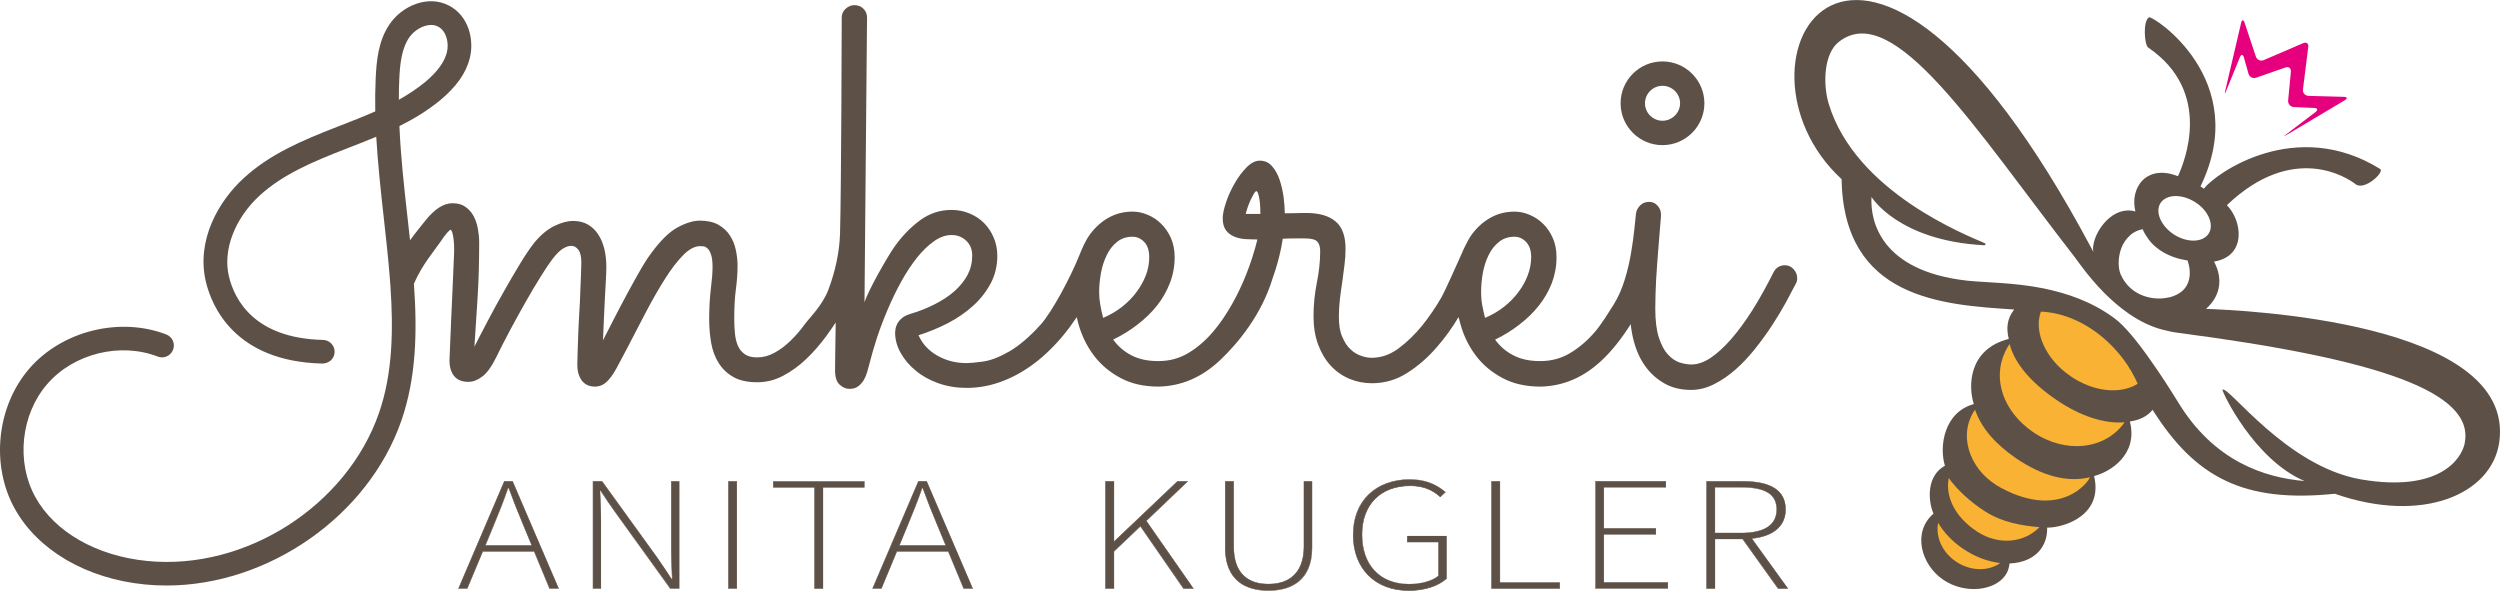 <svg xmlns="http://www.w3.org/2000/svg" id="Ebene_1" data-name="Ebene 1" viewBox="0 0 310.58 73.39"><defs><style>      .cls-1 {        fill: none;      }      .cls-2 {        fill: #5d5147;      }      .cls-3 {        fill: #5d5147;      }      .cls-4 {        fill: #e6007e;      }      .cls-5 {        fill: #f9b233;      }    </style></defs><path class="cls-1" d="M48.5,35.5c-.03-.39-.06-.79-.09-1.19"></path><path class="cls-2" d="M222.83,33.45c-.29-.33-.65-.5-1.1-.5-.3,0-.57.08-.83.23-.24.15-.43.37-.57.65-.86,1.71-1.73,3.28-2.61,4.68-.89,1.4-1.77,2.6-2.64,3.6s-1.73,1.78-2.55,2.34c-.83.55-1.63.83-2.41.83-.47,0-.96-.09-1.47-.25-.51-.17-1-.51-1.45-1-.46-.5-.83-1.21-1.12-2.11-.29-.9-.44-2.09-.44-3.56,0-1.08.04-2.26.1-3.55.08-1.3.16-2.51.26-3.67.09-1.15.18-2.14.24-2.98.08-.83.11-1.33.11-1.49,0-.42-.14-.79-.42-1.11-.28-.32-.62-.48-1.03-.48-.48,0-.86.15-1.14.44-.29.29-.47.63-.52,1.02-.21,1.65-.52,7.72-2.74,11.24-.8,1.26-1.53,2.49-2.44,3.54-.92,1.05-1.93,1.91-3.03,2.56-1.11.66-2.34.98-3.69.98s-2.45-.25-3.36-.73c-.92-.48-1.66-1.13-2.24-1.94,1.08-.52,2.09-1.14,3.02-1.87.95-.72,1.75-1.51,2.43-2.37s1.21-1.79,1.6-2.79c.38-1,.58-2.07.58-3.21,0-.89-.15-1.68-.46-2.37-.3-.7-.7-1.28-1.2-1.77-.49-.49-1.06-.86-1.68-1.12-.62-.27-1.25-.4-1.88-.4-1.09,0-2.08.25-2.97.75-.9.5-1.68,1.2-2.33,2.08-.32.44-.58.92-.82,1.43-.05.1-.1.21-.17.35-.08.16-.15.31-.21.48-.76,1.66-2.06,4.64-2.61,5.61-.7,1.22-1.5,2.38-2.38,3.48-.89,1.09-1.86,2.03-2.91,2.81-1.05.78-2.17,1.17-3.36,1.17-.38,0-.82-.08-1.28-.24-.47-.15-.92-.42-1.33-.81-.42-.38-.76-.91-1.03-1.56-.29-.65-.42-1.48-.42-2.48,0-.69.04-1.39.12-2.12.09-.72.18-1.45.3-2.19.1-.73.2-1.45.28-2.14.09-.69.13-1.36.13-2,0-1.58-.41-2.72-1.25-3.41-.83-.69-2.03-1.04-3.6-1.04-.42,0-.86,0-1.31.02-.46,0-.92.02-1.39.02,0-.56-.05-1.21-.14-1.96-.1-.75-.26-1.46-.48-2.14-.23-.68-.53-1.26-.94-1.73-.4-.47-.91-.71-1.55-.71-.55,0-1.11.29-1.66.86-.55.56-1.05,1.23-1.49,2.02-.44.77-.8,1.56-1.06,2.37-.27.8-.39,1.44-.39,1.91,0,.64.14,1.14.41,1.5.28.36.63.62,1.06.79.43.17.89.27,1.39.3.5.02.98.04,1.45.04-.77,3.1-1.9,5.83-3.15,8.03-.74,1.3-1.53,2.49-2.45,3.54-.91,1.05-1.92,1.91-3.02,2.56-1.11.66-2.34.98-3.7.98s-2.44-.25-3.36-.73c-.91-.48-1.65-1.13-2.24-1.94,1.08-.52,2.09-1.14,3.03-1.87.94-.72,1.75-1.51,2.43-2.37s1.2-1.79,1.59-2.79c.39-1,.59-2.07.59-3.21,0-.89-.16-1.68-.46-2.37-.31-.7-.71-1.28-1.21-1.77-.49-.49-1.05-.86-1.67-1.12-.63-.27-1.26-.4-1.89-.4-1.08,0-2.07.25-2.97.75-.9.5-1.67,1.2-2.32,2.08-.56.76-.94,1.66-1.33,2.62-1.14,2.84-3.42,7.06-4.79,8.58-1.38,1.53-2.69,2.64-3.92,3.35-1.23.71-2.31,1.12-3.26,1.25-.93.13-1.61.19-2.03.19-1.36,0-2.57-.32-3.65-.94-1.08-.62-1.85-1.46-2.32-2.52,1.24-.39,2.45-.89,3.63-1.49,1.17-.61,2.22-1.33,3.13-2.15.91-.82,1.64-1.75,2.2-2.79.55-1.04.83-2.19.83-3.44,0-.8-.15-1.55-.44-2.24-.29-.7-.69-1.3-1.2-1.82-.51-.51-1.11-.91-1.81-1.2-.69-.29-1.43-.44-2.24-.44-1.43,0-2.74.43-3.91,1.29-1.18.87-2.24,1.96-3.18,3.29-.94,1.34-3.28,5.47-3.72,6.89.02-1.83.28-32.65.3-33.69.01-1.04.02-1.58.02-1.64,0-.47-.15-.86-.46-1.14-.3-.3-.67-.44-1.11-.44-.39,0-.75.14-1.08.44-.33.28-.5.66-.5,1.1,0,.22-.05,21.16-.21,26.85-.07,2.26-.59,4.69-1.43,6.92-.75,2-2.38,3.55-2.95,4.33-.56.78-1.16,1.47-1.8,2.08-.63.61-1.3,1.11-1.99,1.48s-1.39.56-2.12.56c-.66,0-1.18-.13-1.57-.42-.39-.27-.67-.63-.85-1.08-.18-.44-.3-.95-.35-1.53-.06-.59-.08-1.18-.08-1.76,0-1.41.06-2.64.2-3.66.14-1.03.21-2.01.21-2.96,0-.6-.07-1.25-.21-1.91-.14-.67-.38-1.27-.73-1.81-.34-.54-.82-.99-1.43-1.34-.6-.34-1.38-.52-2.32-.52-.8,0-1.72.28-2.76.84-1.03.55-2.15,1.65-3.34,3.29-.41.55-.87,1.27-1.36,2.14-.5.87-1.02,1.81-1.56,2.81-.54,1-1.07,2-1.59,3.02-.53,1.01-1,1.93-1.42,2.77.03-.78.06-1.61.11-2.5.04-.89.08-1.75.12-2.58s.09-1.61.13-2.33c.04-.72.06-1.31.06-1.75,0-.78-.09-1.51-.25-2.19-.17-.68-.41-1.27-.75-1.79-.33-.51-.75-.92-1.26-1.22-.52-.31-1.13-.47-1.85-.47s-1.51.21-2.36.63c-.86.42-1.69,1.11-2.49,2.08-.47.59-1.04,1.43-1.72,2.54-.68,1.12-1.37,2.29-2.07,3.54-.71,1.25-1.39,2.49-2.04,3.73-.65,1.23-1.18,2.27-1.6,3.1.14-2.08.27-4.15.4-6.2.13-2.06.19-4.32.19-6.79,0-.55-.06-1.12-.17-1.71-.11-.58-.29-1.1-.54-1.56-.25-.45-.59-.83-1.01-1.12-.43-.3-.96-.44-1.6-.44-1.08,0-2.19.7-3.32,2.1-.51.64-1.21,1.49-1.95,2.5-.11-1.02-.23-2.05-.34-3.08-.41-3.65-.82-7.38-.98-11.1,1.79-.89,3.5-1.93,5.07-3.22,2.01-1.67,3.22-3.38,3.68-5.25.56-2.26-.14-5.22-2.58-6.5-2.67-1.39-5.84.06-7.37,2.28-1.43,2.08-1.65,4.6-1.75,6.79-.06,1.36-.08,2.71-.05,4.07-1.44.64-2.92,1.21-4.38,1.78l-.36.14c-4.44,1.73-8.39,3.41-11.62,6.39-3.08,2.82-5.92,7.69-4.68,12.87.71,2.97,3.55,9.9,14.49,10.15.86-.04,1.48-.63,1.5-1.44.02-.8-.62-1.48-1.44-1.5-8.57-.2-11.01-5.03-11.69-7.9-.78-3.24.71-7.17,3.8-10.02,2.87-2.63,6.55-4.19,10.71-5.81l.36-.14c1.14-.44,2.29-.89,3.43-1.37.2,3.4.57,6.78.94,10.1.27,2.45.54,4.86.73,7.22.03.4.06.8.09,1.19h0c.39,5.65.26,10.98-1.42,15.81-3.99,11.52-16.59,19.6-28.8,18.38-6.28-.62-11.48-3.59-13.88-7.92-2.43-4.38-1.81-10.29,1.48-14.07,3.28-3.78,9.05-5.21,13.72-3.4.76.3,1.61-.09,1.9-.85.3-.75-.08-1.6-.84-1.9-5.78-2.22-12.93-.46-17,4.22-4.07,4.68-4.84,12.01-1.83,17.42,2.87,5.18,8.92,8.7,16.16,9.42.9.09,1.8.13,2.7.13,12.58,0,25.04-8.57,29.17-20.47,1.85-5.33,1.99-11.03,1.56-17.02,1.01-2.35,2.63-4.22,3.27-5.17.65-.97,1.09-1.48,1.31-1.54.14.11.25.46.33,1.04s.11,1.22.08,1.92c-.05,1.3-.11,2.7-.18,4.2-.07,1.5-.13,2.91-.19,4.22-.05,1.32-.1,2.44-.14,3.36-.04.91-.06,1.41-.06,1.5,0,.8.19,1.45.57,1.93.4.49.99.73,1.79.73.55,0,1.12-.21,1.7-.65.58-.42,1.16-1.22,1.74-2.39.47-.97,1.03-2.07,1.68-3.29.65-1.22,1.31-2.41,1.97-3.58.66-1.16,1.29-2.23,1.89-3.18.59-.96,1.09-1.69,1.47-2.19.5-.64.94-1.07,1.31-1.29.37-.22.71-.33,1.01-.33.33,0,.63.16.87.48.25.31.38.84.38,1.56,0,.33-.01.81-.04,1.46-.03.63-.06,1.36-.09,2.18-.02.82-.06,1.67-.12,2.56-.06.89-.09,1.75-.13,2.59-.03.82-.05,1.59-.08,2.28-.02.69-.04,1.25-.04,1.67,0,.8.19,1.46.56,1.96.38.49.92.75,1.64.75.33,0,.63-.08.91-.21.28-.14.56-.38.85-.71.29-.33.6-.8.92-1.38.31-.58.7-1.31,1.17-2.2.84-1.61,1.65-3.19,2.47-4.75.82-1.55,1.61-2.94,2.39-4.16.77-1.23,1.53-2.2,2.26-2.94s1.43-1.1,2.09-1.1c.09,0,.21,0,.38.02.16,0,.34.1.52.25.18.15.33.41.45.77.13.36.19.89.19,1.58,0,.64-.07,1.53-.21,2.69-.14,1.15-.21,2.41-.21,3.76,0,1.03.09,2.02.25,2.96.17.95.48,1.78.94,2.5.45.72,1.06,1.3,1.82,1.73.76.43,1.75.65,2.96.65,1.14,0,2.21-.27,3.24-.82,1.02-.54,1.98-1.23,2.86-2.08.89-.85,1.69-1.77,2.43-2.77.44-.6.85-1.19,1.22-1.75-.03,1.65-.05,3-.06,4.04-.02,1.11-.02,1.75-.02,1.92,0,.83.19,1.42.58,1.77.39.34.79.51,1.2.51.45,0,.81-.1,1.08-.31.28-.2.51-.47.71-.78.19-.33.33-.67.43-1.03.1-.36.19-.69.27-1,.25-1,.57-2.08.95-3.27.39-1.17.84-2.36,1.36-3.56.51-1.19,1.06-2.33,1.67-3.43.61-1.1,1.26-2.07,1.93-2.92.68-.84,1.37-1.52,2.1-2.03.72-.52,1.45-.78,2.19-.78s1.33.24,1.83.71c.5.48.74,1.08.74,1.83,0,.87-.19,1.66-.57,2.4-.39.73-.93,1.4-1.62,2.02-.69.61-1.52,1.16-2.47,1.64-.95.49-2,.9-3.13,1.23-.42.14-.74.31-.97.52-.24.21-.42.43-.55.67-.12.23-.19.45-.22.64-.03.2-.05.35-.05.46,0,.86.23,1.7.69,2.52s1.08,1.56,1.87,2.2c.78.66,1.72,1.18,2.81,1.57,1.1.39,2.27.58,3.51.58,1.58,0,3.12-.3,4.63-.9,1.5-.59,2.95-1.45,4.33-2.57,1.38-1.13,2.67-2.49,3.86-4.09.29-.4.58-.81.87-1.23.07.33.15.67.25,1,.42,1.42,1.05,2.69,1.91,3.81.86,1.13,1.95,2.04,3.28,2.75,1.32.71,2.9,1.07,4.72,1.07,2.85-.06,5.4-1.16,7.66-3.3,2.21-2.09,5.13-5.63,6.48-10.07.09-.31.25-.7.4-1.19.15-.48.31-1.05.47-1.7.17-.66.31-1.36.42-2.11.53-.03,1.02-.04,1.48-.04h1.26c.8,0,1.32.13,1.55.4.24.26.36.65.36,1.18,0,1.25-.14,2.56-.42,3.94-.27,1.37-.41,2.75-.41,4.14,0,1.3.19,2.48.57,3.52.39,1.04.91,1.92,1.56,2.62.65.71,1.42,1.25,2.31,1.63.88.37,1.82.56,2.81.56,1.61,0,3.08-.43,4.42-1.3,1.34-.85,2.55-1.91,3.63-3.16,1.02-1.17,1.93-2.42,2.72-3.76.08.34.17.67.27,1.01.41,1.42,1.05,2.69,1.9,3.81.86,1.13,1.95,2.04,3.28,2.75,1.33.71,2.9,1.07,4.73,1.07,2.84-.06,5.4-1.16,7.65-3.3,1.24-1.17,2.42-2.66,3.56-4.46.07.73.2,1.43.38,2.11.32,1.21.8,2.26,1.45,3.15.65.89,1.44,1.59,2.38,2.12.94.53,2.04.79,3.28.79.97,0,1.92-.23,2.86-.71.94-.47,1.84-1.09,2.7-1.85s1.67-1.63,2.42-2.58c.77-.96,1.46-1.92,2.1-2.9.64-.97,1.2-1.91,1.7-2.82.5-.92.91-1.7,1.24-2.34.12-.19.17-.43.17-.7,0-.39-.14-.75-.44-1.09ZM49.6,9.91c.08-1.79.25-3.82,1.25-5.27.59-.85,1.7-1.54,2.71-1.54.3,0,.6.06.87.21,1.04.54,1.37,2.04,1.09,3.18-.31,1.23-1.19,2.44-2.7,3.7-1.01.83-2.11,1.55-3.27,2.2,0-.83.01-1.66.05-2.48ZM136.7,37.91c-.1-.56-.15-1.09-.15-1.58,0-.81.08-1.62.23-2.44.15-.82.4-1.56.73-2.23.33-.67.75-1.21,1.28-1.62.52-.42,1.16-.63,1.91-.63.55,0,1.03.22,1.45.65.41.43.62,1.06.62,1.89,0,.75-.13,1.49-.41,2.23-.28.73-.67,1.44-1.17,2.1-.49.67-1.09,1.28-1.8,1.84-.7.55-1.49,1.01-2.34,1.37-.14-.5-.26-1.03-.35-1.58ZM154.76,26.58c.05-.22.13-.5.24-.83.12-.33.24-.64.38-.94.14-.29.27-.54.39-.75.13-.2.23-.31.31-.31.09,0,.16.11.23.33.07.23.13.49.17.79.04.31.07.62.08.94.02.32.02.58.02.77h-1.82ZM184.14,37.91c-.1-.56-.14-1.09-.14-1.58,0-.81.07-1.62.22-2.44.15-.82.4-1.56.73-2.23.33-.67.76-1.21,1.29-1.62.52-.42,1.16-.63,1.91-.63.55,0,1.03.22,1.44.65.42.43.63,1.06.63,1.89,0,.75-.14,1.49-.42,2.23-.27.73-.66,1.44-1.16,2.1-.49.67-1.1,1.28-1.8,1.84-.71.55-1.49,1.01-2.35,1.37-.13-.5-.25-1.03-.35-1.58Z"></path><path class="cls-3" d="M206.53,18.03c-2.87,0-5.2-2.33-5.2-5.2s2.33-5.2,5.2-5.2,5.21,2.33,5.21,5.2-2.34,5.2-5.21,5.2ZM206.53,10.66c-1.19,0-2.17.98-2.17,2.17s.98,2.17,2.17,2.17,2.19-.98,2.19-2.17-.98-2.17-2.19-2.17Z"></path><g><g><g><path class="cls-2" d="M137.34,59.8h1.05v7.45h.05l7.84-7.45h1.27l-5.14,4.91,5.85,8.4h-1.22l-5.36-7.74-3.29,3.13v4.61h-1.05v-13.31Z"></path><path class="cls-3" d="M148.3,73.14h-1.29s-5.34-7.72-5.34-7.72l-3.26,3.1v4.62h-1.1v-13.36h1.1v7.45h.01l7.84-7.45h1.34l-.04.04-5.13,4.9,5.87,8.42ZM147.05,73.09h1.16l-5.84-8.38h.02s5.1-4.88,5.1-4.88h-1.2l-7.84,7.45h-.08v-7.45h-1v13.26h1v-4.59h0s3.31-3.15,3.31-3.15l.02.02,5.35,7.72Z"></path></g><g><path class="cls-2" d="M152.22,68.04v-8.24h1.05v8.12c0,3.58,2.02,4.64,4.31,4.64s4.41-1.07,4.41-4.64v-8.12h1v8.24c0,4.14-2.69,5.32-5.42,5.32s-5.36-1.18-5.36-5.32Z"></path><path class="cls-3" d="M157.58,73.39c-1.56,0-2.81-.37-3.72-1.11-1.1-.9-1.67-2.32-1.67-4.23v-8.27h1.1v8.14c0,2.11.74,4.62,4.29,4.62s4.39-2.51,4.39-4.62v-8.14h1.05v8.27c0,1.91-.57,3.33-1.69,4.23-.92.74-2.18,1.11-3.75,1.11ZM152.25,59.83v8.22c0,1.89.55,3.3,1.65,4.19.9.73,2.14,1.1,3.69,1.1s2.8-.37,3.72-1.1c1.11-.89,1.67-2.3,1.67-4.19v-8.22h-.95v8.09c0,2.13-.77,4.67-4.44,4.67s-4.34-2.54-4.34-4.67v-8.09h-1Z"></path></g><g><path class="cls-2" d="M168.11,66.43c0-4.22,2.85-6.87,7.09-6.87,2.15,0,3.51.83,4.36,1.57l-.64.59c-.83-.75-1.95-1.38-3.73-1.38-3.71,0-5.99,2.35-5.99,6.06s2.17,6.16,5.85,6.16c1.48,0,2.87-.38,3.65-1.03v-4.2h-3.88v-.74h4.88v5.27c-.98.89-2.63,1.5-4.73,1.5-4.12,0-6.87-2.71-6.87-6.93Z"></path><path class="cls-3" d="M174.98,73.39c-2.04,0-3.76-.65-5-1.89-1.24-1.24-1.9-3-1.9-5.07,0-4.19,2.79-6.89,7.12-6.89,1.7,0,3.18.53,4.38,1.58l.02.02-.02.02-.65.61-.02-.02c-1.04-.94-2.22-1.37-3.71-1.37-3.68,0-5.97,2.31-5.97,6.03,0,1.85.53,3.39,1.54,4.47,1.02,1.09,2.5,1.67,4.29,1.67,1.47,0,2.86-.39,3.63-1.01v-4.17h-3.88v-.79h4.93v5.31h0c-1.05.96-2.78,1.51-4.75,1.51ZM175.2,59.58c-4.29,0-7.07,2.69-7.07,6.84,0,2.06.65,3.8,1.88,5.03,1.22,1.23,2.94,1.87,4.96,1.87s3.67-.54,4.71-1.48v-5.24h-4.83v.69h3.88v4.24h0c-.77.64-2.18,1.04-3.67,1.04-3.62,0-5.88-2.37-5.88-6.19s2.31-6.08,6.02-6.08c1.5,0,2.69.44,3.73,1.37l.6-.56c-1.19-1.03-2.64-1.55-4.33-1.55Z"></path></g><g><path class="cls-2" d="M185.29,59.8h1.05v12.57h7.43v.74h-8.48v-13.31Z"></path><path class="cls-3" d="M193.79,73.14h-8.53v-13.36h1.1v12.57h7.43v.79ZM185.31,73.09h8.43v-.69h-7.43v-12.57h-1v13.26Z"></path></g><g><path class="cls-2" d="M198.2,59.8h8.75v.74h-7.7v5.11h6.46v.74h-6.46v5.97h7.95v.74h-8.99v-13.31Z"></path><path class="cls-3" d="M207.21,73.14h-9.04v-13.36h8.8v.79h-7.7v5.06h6.46v.79h-6.46v5.92h7.95v.79ZM198.22,73.09h8.94v-.69h-7.95v-6.02h6.46v-.69h-6.46v-5.16h7.7v-.69h-8.7v13.26Z"></path></g><g><path class="cls-2" d="M212,59.8h4.56c3.19,0,5.27.97,5.27,3.5,0,2.12-1.61,3.35-4.2,3.6l4.49,6.22h-1.21l-4.41-6.16h-3.44v6.16h-1.05v-13.31ZM216.26,66.22c2.88,0,4.46-.95,4.46-2.93s-1.58-2.77-4.46-2.77h-3.21v5.69h3.21Z"></path><path class="cls-3" d="M222.16,73.14h-1.28s-4.41-6.16-4.41-6.16h-3.4v6.16h-1.1v-13.36h4.58c3.51,0,5.29,1.18,5.29,3.52,0,2.04-1.52,3.35-4.18,3.62l4.49,6.22ZM220.91,73.09h1.15l-4.48-6.21h.04c1.3-.13,2.33-.5,3.05-1.1.74-.62,1.12-1.45,1.12-2.48,0-1.2-.48-2.1-1.42-2.67-.87-.53-2.15-.8-3.82-.8h-4.53v13.26h1v-6.16h3.48s4.41,6.16,4.41,6.16ZM216.26,66.25h-3.24v-5.74h3.24c1.51,0,2.6.21,3.32.63.78.46,1.16,1.16,1.16,2.16,0,1.96-1.51,2.95-4.49,2.95ZM213.07,66.2h3.19c2.94,0,4.44-.98,4.44-2.9s-1.37-2.74-4.44-2.74h-3.19v5.64Z"></path></g></g><g><g><path class="cls-2" d="M62.65,59.8h1.03l5.71,13.31h-1.12l-1.91-4.61h-6.39l-1.93,4.61h-1.07l5.68-13.31ZM60.29,67.76h5.78l-1.05-2.53c-.66-1.57-1.22-2.97-1.81-4.6h-.1c-.56,1.63-1.12,3.03-1.78,4.6l-1.05,2.53Z"></path><path class="cls-3" d="M69.42,73.14h-1.17v-.02s-1.91-4.59-1.91-4.59h-6.35l-1.93,4.61h-1.12v-.04s5.7-13.33,5.7-13.33h1.06v.02s5.73,13.35,5.73,13.35ZM68.28,73.09h1.06l-5.68-13.26h-.99l-5.66,13.26h1.01l1.93-4.61h6.42v.02s1.91,4.59,1.91,4.59ZM66.11,67.79h-5.85v-.04s1.06-2.53,1.06-2.53c.7-1.68,1.25-3.04,1.78-4.6v-.02h.14v.02c.58,1.61,1.15,3,1.81,4.6l1.06,2.56ZM60.33,67.74h5.7l-1.03-2.49c-.66-1.59-1.22-2.98-1.8-4.59h-.07c-.53,1.55-1.07,2.91-1.77,4.59l-1.03,2.49Z"></path></g><g><path class="cls-2" d="M73.67,59.8h1.12l6.83,9.45c.61.89,1.24,1.8,1.81,2.69h.09c-.04-1.31-.12-2.59-.12-3.86v-8.28h.98v13.31h-1.1l-6.82-9.45c-.64-.89-1.27-1.82-1.83-2.69h-.09c.05,1.27.12,2.46.12,3.74v8.4h-.98v-13.31Z"></path><path class="cls-3" d="M84.39,73.14h-1.14s-6.82-9.47-6.82-9.47c-.63-.88-1.26-1.8-1.83-2.68h-.05c.01.31.03.61.04.91.04.95.08,1.85.08,2.81v8.43h-1.03v-13.36h1.17s6.83,9.46,6.83,9.46c.11.16.22.33.33.49.5.72,1.01,1.47,1.46,2.19h.05c-.01-.42-.03-.83-.05-1.24-.04-.89-.07-1.73-.07-2.59v-8.31h1.03v13.36ZM83.28,73.09h1.06v-13.26h-.92v8.26c0,.86.04,1.7.07,2.59.02.41.04.84.05,1.27v.03h-.14c-.46-.74-.97-1.49-1.47-2.21-.11-.16-.22-.33-.33-.49l-6.82-9.44h-1.08v13.26h.92v-8.38c0-.96-.04-1.86-.08-2.81-.01-.31-.03-.62-.04-.93v-.03s.13,0,.13,0h0c.57.89,1.21,1.82,1.83,2.7l6.81,9.44Z"></path></g><g><path class="cls-2" d="M90.49,59.8h1.05v13.31h-1.05v-13.31Z"></path><path class="cls-3" d="M91.56,73.14h-1.1v-13.36h1.1v13.36ZM90.51,73.09h1v-13.26h-1v13.26Z"></path></g><g><path class="cls-2" d="M101.19,60.55h-5.12v-.74h11.31v.74h-5.14v12.57h-1.05v-12.57Z"></path><path class="cls-3" d="M102.26,73.14h-1.1v-12.57h-5.12v-.79h11.36v.79h-5.14v12.57ZM101.21,73.09h1v-12.57h5.14v-.69h-11.26v.69h5.12v12.57Z"></path></g><g><path class="cls-2" d="M114.09,59.8h1.03l5.71,13.31h-1.12l-1.91-4.61h-6.39l-1.92,4.61h-1.08l5.68-13.31ZM111.72,67.76h5.78l-1.05-2.53c-.66-1.57-1.22-2.97-1.81-4.6h-.09c-.56,1.63-1.13,3.03-1.78,4.6l-1.05,2.53Z"></path><path class="cls-3" d="M120.86,73.14h-1.17v-.02s-1.91-4.59-1.91-4.59h-6.35l-1.92,4.61h-1.13v-.04s5.7-13.33,5.7-13.33h1.06v.02s5.73,13.35,5.73,13.35ZM119.71,73.09h1.06l-5.68-13.26h-.99l-5.66,13.26h1.02l1.92-4.61h6.42v.02s1.91,4.59,1.91,4.59ZM117.54,67.79h-5.85v-.04s1.06-2.53,1.06-2.53c.7-1.68,1.24-3.03,1.78-4.6v-.02h.14v.02c.58,1.61,1.15,3,1.81,4.6l1.06,2.56ZM111.76,67.74h5.7l-1.03-2.49c-.66-1.59-1.22-2.98-1.8-4.59h-.06c-.54,1.56-1.08,2.91-1.78,4.59l-1.03,2.49Z"></path></g></g></g><g><path class="cls-2" d="M274.04,38.39c2.1-1.87,1.97-4.13,1.01-5.89,4.14-.7,3.47-5.14,1.6-7.01,8.26-7.88,15.01-3.38,15.97-2.62,1.12.89,3.67-1.52,3.07-1.88-10.48-6.5-20.39.5-21.9,2.45l-.42-.28c6.47-13.29-6.01-21.3-6.4-21.01-.77.48-.58,3.43-.09,3.76,8.06,5.5,4.52,14.18,3.69,15.98-3.84-1.53-6.02,1.35-5.29,4.38-2.74-.78-4.97,2.28-5.22,4.21-.06.32-.05.6.02.84-.11-.22-.24-.46-.35-.65-29.01-54.34-46.62-22.83-30.95-8.42.27,14.87,12.47,15.62,21.44,16.2-.92,1.19-.98,2.35-.67,3.65-5.12,1.33-5.02,6.02-4.34,8.1-3.69,1-4.33,5.25-3.59,7.66-2.25,1.22-2.15,4.25-1.42,5.95-2.66,2.29-1.55,6.33,1.19,8.2,2.74,1.87,6.44,1.36,7.74-.54.31-.42.45-.93.52-1.47,1.69-.06,3.14-.69,3.97-1.91.51-.75.72-1.61.7-2.54,2.25,0,6.99-1.62,5.83-6.41,1.98-.5,5.5-2.64,4.45-6.78,1.21-.17,2.18-.65,2.82-1.45,5.32,8.45,11.38,11.59,22.64,10.43,10.86,3.8,19.5.09,20.43-6.42,2.08-15.03-32.23-16.39-36.45-16.55ZM268.4,25.23c.72-1.11,2.63-1.17,4.29-.13,1.66,1.04,2.4,2.8,1.7,3.92-.72,1.11-2.63,1.17-4.29.13-1.63-1.06-2.4-2.8-1.7-3.92ZM264.64,29.21c.41-.36.92-.61,1.54-.74.2.47.46.88.72,1.23.54.76,1.23,1.28,1.88,1.66,1.51.86,2.98.99,2.98.99,0,0,1.43,3.59-2.18,4.57-.06.01-.09.03-.14.02-1.85.46-4.79-.1-5.99-2.87-.46-1.05-.37-3.52,1.19-4.84ZM306.2,55.06c-.43,2.08-3.29,6.1-12.81,4.51-9.36-1.58-16.55-11.71-17.29-11.16-.07.26,3.94,8.71,10.2,11.35-4.95-.42-11.23-2.43-15.7-9.78-1.06-1.71-2.17-3.44-3.27-4.99-1.71-2.47-3.37-4.52-4.65-5.45-2.79-2.07-5.9-3.12-8.85-3.72-3.66-.73-7.12-.71-9.42-.95-10.77-1.19-12.09-7.42-11.91-10.4,0,0,3.29,5.44,14.01,6,.08,0,.29-.14.04-.27-2.18-.96-16.06-6.34-19.37-17.32-.74-2.48-.59-6.23,1.25-7.67,6.79-5.36,16.98,10.85,29.32,26.74.86,1.13,5.04,7.45,10.87,9,.67.18,1.39.33,2.14.42,24.7,3.24,36.73,7.33,35.43,13.68Z"></path><path class="cls-4" d="M276.57,11.29c-.16.4-.22.38-.12-.04l1.97-8.41c.1-.42.29-.43.43-.02l1.4,4.21c.14.41.58.61.97.44l4.91-2.11c.4-.17.68.04.63.47l-.66,5.28c-.05.43.26.79.69.8l4.39.12c.43.01.48.2.11.43l-7.21,4.29c-.37.22-.4.19-.05-.07l3.63-2.76c.34-.26.27-.49-.16-.51l-2.53-.11c-.43-.02-.75-.39-.71-.82l.34-3.57c.04-.43-.26-.67-.67-.53l-3.64,1.27c-.41.14-.84-.08-.96-.5l-.56-2c-.12-.42-.35-.43-.51-.03l-1.7,4.17Z"></path><path class="cls-5" d="M248.5,69.94c-1.49,1.06-3.71,1.04-5.51-.18-1.74-1.17-2.54-3.09-2.21-4.81.7,1.19,1.75,2.32,3.09,3.22,1.5,1.02,3.12,1.61,4.63,1.78Z"></path><path class="cls-5" d="M253.37,65.49c-1.89,1.93-5.03,2.32-7.75.55s-3.99-4.35-3.52-6.65c1,1.42,2.71,3,4.49,4.13,2.2,1.41,4.64,1.79,6.79,1.97Z"></path><path class="cls-5" d="M265.56,47.68c-2.09,1.32-5.43,1.04-8.31-.93-3.14-2.14-4.62-5.53-3.71-8.03.03,0,.08,0,.11,0,.25.01.49.02.71.06,5.06.61,9.39,4.67,11.21,8.9Z"></path><path class="cls-5" d="M263.95,52.45c-2.39,3.43-7.37,3.97-11.39,1.22-3.69-2.55-5.05-6.55-3.48-9.92.05-.1.08-.17.12-.24.13-.27.28-.51.43-.74,0,0,0-.03.03-.02.64,2.43,2.67,4.78,5.78,6.91,3.02,2.06,6.03,3.01,8.51,2.8Z"></path><path class="cls-5" d="M259.63,59.28c-.09.51-3.57,5.31-11,1.35-3.79-2.02-5.15-6.03-3.74-8.92.14-.3.29-.56.47-.81.81,2.31,2.53,4.27,5.11,6.04,3.23,2.2,6.36,3.03,9.16,2.35Z"></path></g></svg>
